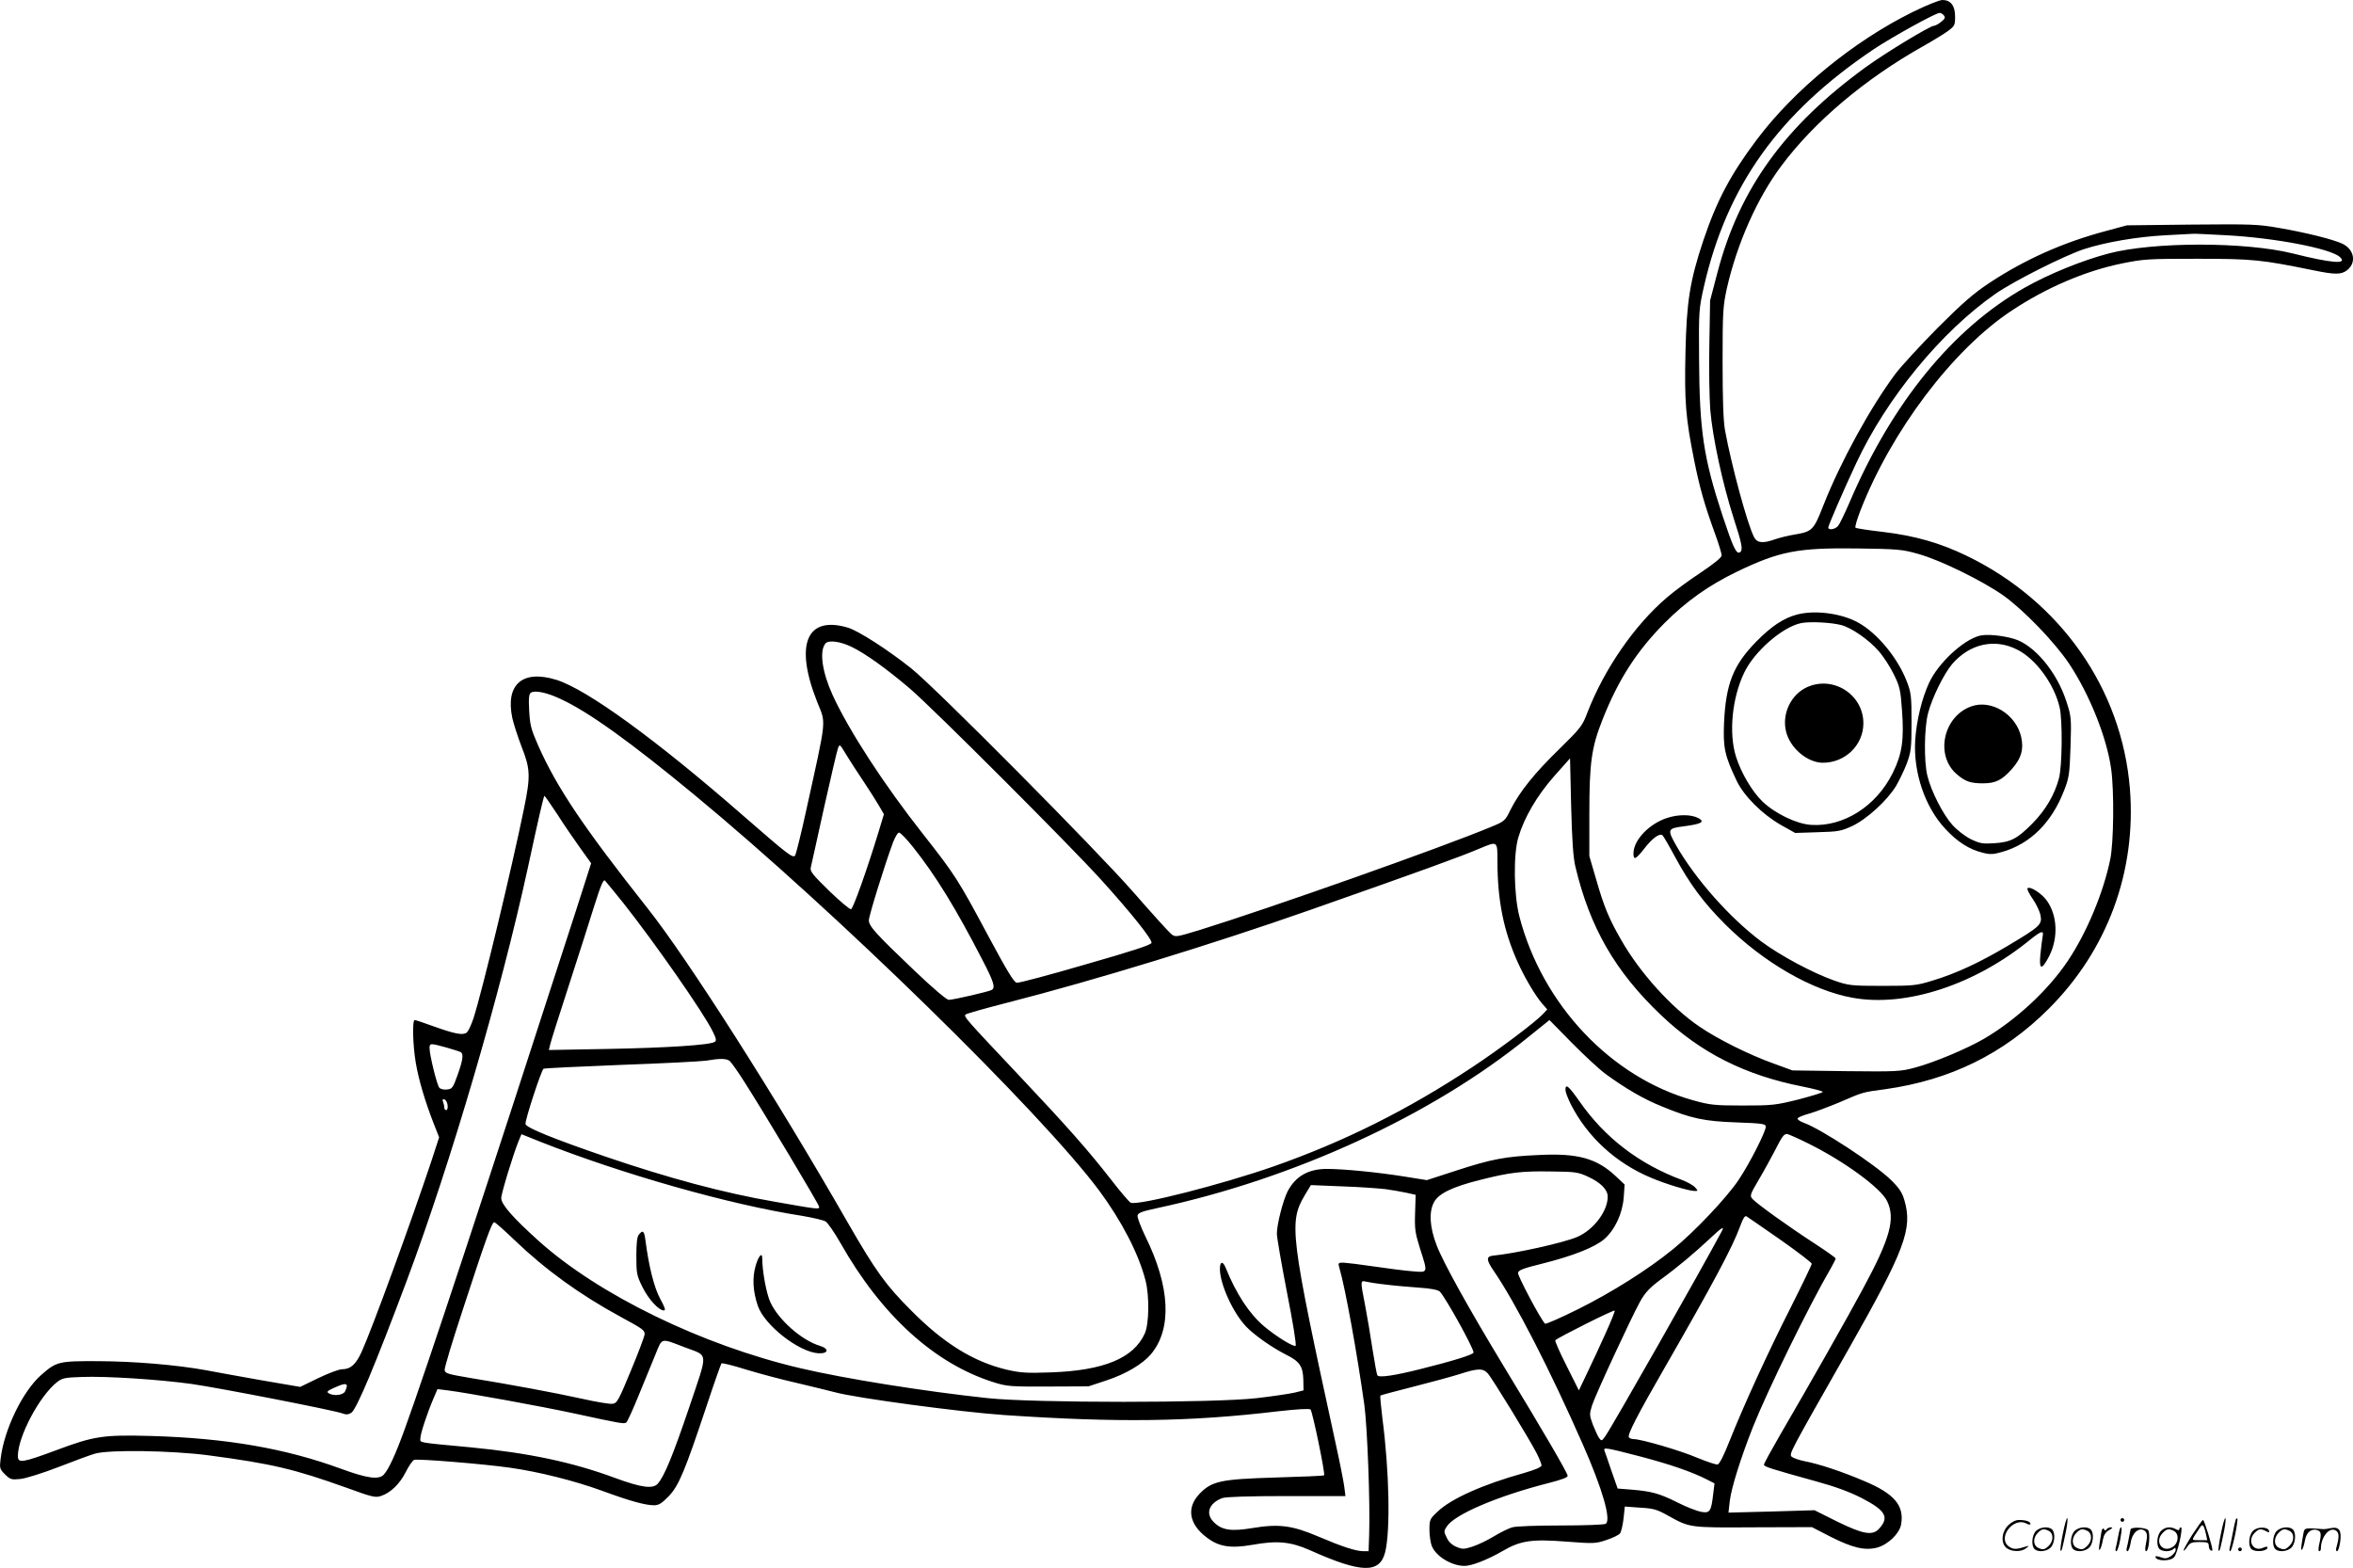 <svg version="1.0" xmlns="http://www.w3.org/2000/svg"
  viewBox="0 0 1280.209 853.074"
 preserveAspectRatio="xMidYMid meet">
<g transform="translate(-0.279,854) scale(0.1,-0.1)"
fill="#000000" stroke="none">
<path d="M10410 8475 c-322 -159 -645 -423 -850 -696 -142 -189 -217 -331
-290 -548 -73 -219 -91 -333 -97 -608 -6 -268 1 -356 47 -586 31 -154 57 -245
116 -407 19 -52 34 -103 34 -112 0 -11 -42 -45 -112 -92 -62 -41 -146 -102
-186 -137 -176 -150 -341 -389 -433 -627 -27 -72 -37 -84 -152 -197 -133 -129
-217 -233 -266 -331 -29 -60 -32 -63 -108 -94 -271 -113 -1205 -443 -1586
-561 -126 -38 -129 -39 -152 -21 -12 10 -105 112 -206 228 -207 236 -1072
1108 -1209 1218 -127 101 -287 204 -344 221 -225 67 -291 -91 -168 -402 50
-126 55 -74 -59 -593 -28 -129 -56 -239 -60 -245 -14 -15 -38 4 -285 219 -473
413 -848 685 -1014 737 -184 57 -278 -24 -240 -207 7 -32 30 -103 51 -158 47
-119 49 -158 13 -334 -66 -323 -226 -989 -275 -1142 -12 -36 -28 -71 -37 -78
-21 -16 -63 -8 -181 34 -51 19 -97 34 -102 34 -14 0 -10 -139 6 -233 16 -94
51 -211 97 -329 l30 -76 -42 -129 c-110 -330 -321 -909 -380 -1039 -31 -68
-60 -94 -106 -94 -17 0 -75 -22 -129 -48 l-99 -48 -216 37 c-118 21 -252 45
-298 54 -160 29 -388 48 -582 49 -219 1 -230 -2 -314 -76 -100 -88 -201 -296
-220 -456 -6 -50 -5 -55 24 -84 29 -28 35 -30 84 -25 29 3 122 32 207 65 85
33 174 66 199 73 77 22 415 17 615 -9 348 -46 469 -75 754 -177 140 -51 157
-55 188 -44 51 17 101 65 134 131 16 32 37 62 45 65 19 7 377 -22 524 -43 154
-22 347 -70 498 -125 152 -56 236 -79 283 -79 26 0 42 10 80 49 55 57 88 137
206 491 41 124 78 228 81 232 4 3 63 -11 132 -33 69 -21 195 -55 280 -74 85
-20 178 -43 205 -50 111 -31 685 -108 920 -124 618 -42 1010 -37 1489 20 107
12 173 16 179 10 11 -11 81 -350 74 -358 -3 -3 -122 -8 -264 -12 -298 -9 -348
-19 -415 -90 -71 -75 -56 -164 40 -236 66 -51 131 -61 250 -40 134 24 207 17
313 -30 279 -125 378 -127 408 -11 29 117 23 440 -15 730 -8 65 -13 120 -11
123 3 2 83 24 179 48 95 24 209 55 253 69 99 32 126 32 152 4 24 -26 228 -360
267 -436 14 -28 26 -58 26 -65 0 -9 -34 -24 -97 -42 -223 -62 -397 -140 -470
-211 -41 -38 -43 -44 -43 -98 0 -31 6 -72 14 -90 23 -55 108 -106 177 -106 39
0 126 34 207 81 98 57 158 66 349 51 146 -11 158 -11 216 9 34 11 67 27 74 36
6 8 15 44 19 80 l7 66 83 -6 c72 -4 92 -10 148 -41 124 -69 117 -68 469 -66
l318 1 99 -51 c122 -62 190 -78 257 -60 59 17 119 75 129 124 19 104 -36 169
-201 238 -127 54 -247 93 -325 108 -30 6 -61 17 -69 24 -15 16 -15 15 304 576
312 549 355 664 309 820 -12 42 -29 67 -73 110 -88 86 -380 277 -474 311 -20
7 -36 18 -34 24 2 5 30 17 63 26 32 9 106 37 164 61 132 57 124 55 252 72 352
50 642 192 887 437 320 319 478 748 442 1198 -44 543 -377 1019 -886 1266
-146 71 -283 110 -458 131 -78 9 -145 19 -149 23 -4 3 8 44 26 91 169 435 504
879 824 1090 187 124 398 215 597 256 123 25 145 26 415 26 299 0 346 -5 626
-62 121 -25 155 -25 187 0 52 41 39 113 -26 144 -51 24 -205 62 -346 86 -113
20 -152 21 -475 18 l-351 -4 -115 -31 c-232 -62 -439 -154 -633 -282 -86 -57
-146 -109 -281 -244 -94 -95 -197 -207 -230 -250 -137 -184 -298 -477 -392
-715 -54 -138 -60 -144 -160 -161 -33 -5 -79 -17 -103 -25 -67 -24 -98 -21
-115 12 -37 72 -124 395 -158 582 -9 51 -13 168 -13 370 0 273 2 303 23 400
55 243 165 492 297 668 179 240 454 472 770 650 50 28 109 64 133 81 40 29 42
34 42 81 0 59 -24 90 -69 90 -16 0 -88 -29 -161 -65z m169 -19 c9 -11 6 -18
-15 -35 -15 -12 -32 -21 -38 -21 -22 0 -264 -147 -373 -226 -440 -320 -686
-661 -805 -1113 l-41 -156 -4 -235 c-3 -129 0 -292 5 -361 13 -151 66 -397
127 -588 47 -144 52 -175 34 -186 -19 -12 -37 27 -93 195 -105 319 -127 465
-129 860 -2 257 -1 269 26 389 125 550 408 946 924 1293 104 69 336 197 359
198 6 0 17 -6 23 -14z m1536 -1196 c264 -14 567 -72 618 -118 46 -41 -41 -35
-256 19 -259 64 -756 64 -1001 0 -145 -38 -326 -112 -457 -186 -392 -222 -723
-628 -954 -1170 -26 -60 -54 -118 -62 -127 -17 -19 -53 -24 -53 -8 0 11 85
207 152 350 166 355 462 715 757 921 99 69 371 206 481 243 116 38 291 68 445
76 77 4 145 8 150 8 6 1 87 -3 180 -8z m-1675 -1734 c119 -33 349 -146 464
-227 111 -80 275 -250 355 -368 113 -170 206 -403 230 -574 17 -120 14 -404
-5 -493 -37 -180 -127 -397 -230 -551 -106 -159 -281 -322 -457 -425 -95 -55
-271 -129 -376 -157 -79 -21 -98 -22 -375 -19 l-291 4 -104 38 c-129 46 -302
132 -400 199 -154 104 -327 295 -429 475 -65 113 -93 180 -136 331 l-36 123 0
233 c0 274 12 359 71 508 86 218 186 374 339 528 118 118 239 204 394 279 231
111 330 130 651 126 223 -3 247 -5 335 -30z m-5805 -505 c75 -36 191 -119 320
-229 127 -109 870 -852 1039 -1039 164 -181 277 -323 274 -343 -2 -11 -106
-45 -358 -117 -195 -57 -364 -102 -375 -100 -15 1 -53 64 -155 254 -164 307
-181 333 -353 552 -214 271 -405 565 -494 759 -57 125 -73 238 -40 280 16 21
79 13 142 -17z m-1578 -286 c150 -70 377 -233 723 -519 769 -635 1883 -1724
2204 -2155 121 -164 213 -340 251 -487 22 -84 20 -238 -4 -290 -61 -134 -223
-201 -511 -211 -134 -5 -167 -2 -241 15 -180 43 -342 143 -519 322 -138 138
-192 213 -343 475 -390 681 -873 1438 -1090 1712 -351 444 -495 658 -598 891
-37 85 -43 108 -47 186 -4 68 -1 90 9 97 22 15 89 1 166 -36z m1641 -442 c32
-48 71 -109 86 -135 l28 -48 -31 -102 c-60 -197 -136 -411 -148 -415 -6 -2
-59 42 -118 99 -91 89 -106 107 -101 128 3 14 36 160 72 325 37 165 71 311 76
324 9 24 10 23 43 -32 18 -30 60 -95 93 -144z m3876 -468 c79 -332 217 -572
468 -810 215 -204 455 -325 769 -387 60 -12 109 -25 109 -29 0 -4 -60 -22
-132 -41 -125 -31 -143 -33 -303 -33 -154 0 -179 3 -269 28 -448 124 -823 522
-947 1002 -30 118 -33 337 -5 430 32 107 100 224 193 330 l88 99 6 -259 c5
-188 11 -279 23 -330z m-5538 283 c36 -57 93 -139 125 -184 l58 -81 -83 -259
c-500 -1546 -810 -2486 -931 -2819 -49 -136 -87 -218 -113 -247 -26 -31 -91
-22 -235 31 -304 111 -623 166 -1032 178 -261 7 -309 0 -515 -77 -186 -69
-210 -73 -210 -32 0 105 117 326 213 402 28 22 43 25 135 28 132 5 416 -13
597 -38 154 -22 774 -143 820 -160 21 -8 33 -7 49 3 29 19 130 260 303 722
238 637 508 1556 658 2245 57 265 86 390 90 390 2 0 34 -46 71 -102z m1933
-175 c126 -158 237 -340 381 -620 60 -116 69 -146 49 -159 -15 -9 -209 -54
-234 -54 -12 0 -84 61 -186 158 -212 202 -249 243 -249 275 0 24 87 304 132
425 11 28 25 52 32 52 8 0 41 -35 75 -77z m3181 -77 c0 -214 33 -380 111 -553
37 -82 93 -177 131 -222 l29 -33 -23 -25 c-41 -44 -239 -193 -383 -288 -350
-232 -695 -405 -1082 -541 -283 -99 -735 -214 -778 -198 -8 3 -57 61 -109 128
-123 158 -240 290 -505 571 -284 301 -296 314 -285 325 5 5 108 34 229 65 473
121 1110 316 1640 502 607 213 825 292 930 337 96 40 95 41 95 -68z m-4756
-229 c168 -212 439 -600 487 -700 19 -38 21 -50 10 -56 -27 -17 -258 -32 -574
-38 l-328 -6 7 29 c3 16 48 157 99 314 51 157 114 354 140 438 38 120 51 150
60 140 7 -7 51 -62 99 -121z m5344 -930 c108 -79 207 -137 307 -177 159 -66
231 -81 408 -87 139 -5 157 -8 157 -23 0 -27 -87 -199 -148 -290 -65 -97 -241
-283 -357 -377 -139 -113 -332 -234 -514 -325 -96 -48 -179 -84 -182 -80 -25
25 -149 260 -147 276 2 15 27 25 133 51 164 41 283 88 335 132 59 51 100 139
107 227 l5 71 -51 48 c-101 94 -204 123 -410 113 -188 -8 -261 -22 -455 -85
l-160 -52 -125 20 c-145 23 -328 41 -419 41 -101 0 -171 -40 -214 -123 -25
-50 -58 -179 -58 -229 0 -21 25 -165 55 -320 31 -156 52 -285 47 -290 -9 -9
-103 48 -172 106 -81 69 -151 176 -209 319 -15 37 -31 34 -31 -7 0 -82 71
-239 143 -314 44 -46 139 -113 214 -151 77 -38 95 -64 97 -139 l1 -57 -48 -12
c-26 -6 -118 -20 -205 -30 -232 -27 -1216 -27 -1467 0 -346 37 -777 106 -1019
163 -533 125 -1096 399 -1422 692 -142 128 -204 199 -204 233 0 26 66 242 95
312 l15 36 102 -41 c446 -176 1029 -342 1423 -403 60 -10 119 -24 130 -31 12
-8 48 -60 80 -116 224 -396 513 -658 835 -759 70 -22 91 -24 295 -23 l220 1
97 32 c106 35 197 89 242 142 117 138 106 369 -31 645 -24 51 -43 100 -41 110
2 15 24 23 103 40 748 160 1498 505 2020 929 l118 95 121 -123 c67 -68 149
-144 184 -170z m-6308 144 c38 -11 74 -22 80 -26 16 -10 11 -44 -18 -125 -25
-70 -29 -75 -58 -78 -17 -2 -36 3 -41 10 -13 15 -53 178 -53 214 0 29 2 29 90
5z m1542 -73 c9 -7 45 -58 80 -113 108 -169 408 -670 408 -682 0 -14 -12 -12
-245 29 -278 48 -575 128 -915 244 -286 98 -434 158 -438 178 -4 19 86 293 98
301 5 3 195 12 422 21 227 8 436 19 463 23 75 13 109 12 127 -1z m-1534 -241
c2 -15 -1 -27 -7 -27 -6 0 -11 6 -11 14 0 8 -3 22 -7 32 -4 12 -2 15 8 12 8
-2 15 -17 17 -31z m7408 -211 c191 -95 390 -240 424 -311 46 -96 18 -201 -133
-480 -73 -137 -300 -537 -449 -792 -48 -83 -88 -156 -88 -162 0 -11 35 -22
284 -91 102 -28 180 -56 248 -91 130 -67 151 -104 95 -166 -36 -40 -87 -31
-228 38 l-124 62 -234 -7 -234 -6 7 63 c9 73 59 233 127 405 80 200 305 660
423 862 14 25 26 48 26 53 0 4 -53 41 -117 83 -136 88 -310 213 -335 240 -16
18 -14 24 33 104 28 47 66 117 86 155 41 81 51 95 68 95 7 0 61 -24 121 -54z
m-1204 -178 c70 -32 108 -71 108 -109 0 -79 -77 -181 -166 -219 -74 -32 -336
-90 -459 -102 -37 -4 -36 -24 5 -83 118 -172 306 -538 485 -945 108 -245 155
-411 124 -431 -8 -5 -118 -9 -244 -9 -127 0 -245 -4 -264 -10 -19 -5 -64 -27
-100 -49 -36 -22 -89 -47 -117 -56 -46 -15 -55 -15 -88 -1 -23 10 -42 27 -52
50 -16 32 -16 36 0 60 42 66 277 166 551 236 78 20 109 32 107 41 -5 23 -142
257 -350 599 -186 307 -328 562 -363 655 -38 98 -43 184 -13 236 26 46 101 82
249 119 162 41 226 49 390 46 128 -1 145 -4 197 -28z m-1101 -68 c36 -5 87
-14 115 -20 l49 -11 -3 -98 c-3 -88 0 -109 27 -195 43 -135 45 -130 -41 -123
-40 3 -134 15 -208 26 -74 11 -149 20 -167 21 -31 0 -31 -1 -22 -32 31 -107
94 -451 135 -743 16 -119 32 -533 26 -707 l-3 -88 -28 0 c-41 0 -117 25 -246
80 -141 60 -213 70 -358 46 -114 -19 -165 -12 -208 30 -50 47 -30 105 44 133
18 7 146 11 349 11 l321 0 -6 48 c-3 26 -24 133 -47 237 -249 1144 -256 1204
-167 1354 l32 53 170 -7 c94 -3 199 -11 236 -15z m2148 -275 c94 -66 171 -125
171 -131 0 -6 -51 -112 -113 -235 -130 -257 -257 -536 -332 -724 -33 -84 -57
-131 -67 -133 -9 -2 -58 15 -110 36 -90 39 -306 102 -347 102 -11 0 -23 5 -26
10 -9 14 50 127 190 370 268 466 374 664 415 777 16 44 26 60 35 55 7 -4 89
-61 184 -127z m-6886 -3 c169 -162 356 -297 577 -417 123 -67 130 -72 130 -95
0 -9 -33 -98 -74 -196 -68 -165 -76 -179 -101 -182 -14 -2 -88 10 -163 27
-154 34 -398 79 -607 113 -124 21 -140 25 -143 43 -2 12 43 160 99 330 126
386 158 475 171 475 5 0 55 -44 111 -98z m6566 46 c-116 -217 -592 -1055 -632
-1112 -19 -27 -21 -28 -34 -10 -7 10 -22 43 -34 73 -19 52 -19 57 -4 105 20
61 212 475 261 564 28 50 52 75 112 120 96 70 188 148 269 224 66 62 81 71 62
36z m-1829 -287 c47 -6 129 -13 183 -17 64 -4 103 -12 113 -21 31 -31 184
-307 184 -332 0 -11 -112 -46 -289 -90 -143 -36 -226 -48 -234 -34 -4 5 -15
70 -27 144 -11 74 -29 180 -40 237 -26 132 -26 136 3 129 12 -3 60 -11 107
-16z m1195 -273 c-30 -67 -75 -163 -99 -213 l-43 -90 -67 134 c-37 73 -65 136
-61 139 15 15 320 168 323 161 2 -4 -22 -63 -53 -131z m-5008 -68 c133 -51
130 -16 25 -329 -87 -257 -135 -374 -170 -413 -26 -31 -90 -22 -234 31 -232
86 -472 136 -783 166 -298 28 -275 24 -275 49 0 25 36 134 70 214 l23 54 56
-7 c104 -13 505 -86 691 -126 253 -55 267 -57 280 -49 6 4 37 72 69 151 32 79
73 179 91 222 37 90 26 87 157 37z m-1837 -211 c0 -6 -5 -19 -10 -30 -12 -21
-63 -26 -90 -9 -11 7 -5 13 30 29 51 23 70 26 70 10z m7035 -383 c163 -43 281
-83 367 -127 l39 -20 -7 -57 c-11 -96 -18 -106 -65 -98 -22 4 -80 26 -129 51
-98 49 -141 61 -251 70 l-75 6 -34 97 c-18 53 -35 103 -38 110 -6 18 8 16 193
-32z M9779 5196 c-72 -19 -138 -63 -219 -145 -126 -128 -167 -230 -177 -441
-6 -138 3 -181 69 -319 40 -83 138 -181 241 -240 l77 -43 122 4 c113 3 128 6
189 34 80 38 190 139 238 218 18 31 45 87 59 124 22 61 25 81 25 222 0 143 -2
160 -26 223 -50 129 -161 263 -265 320 -93 51 -237 69 -333 43z m242 -57 c54
-14 149 -79 202 -140 26 -29 63 -86 83 -127 33 -66 37 -85 45 -195 12 -162 1
-239 -50 -342 -89 -181 -268 -295 -445 -283 -78 5 -195 61 -264 127 -56 54
-116 155 -144 244 -40 126 -22 318 44 456 55 116 208 250 311 271 46 9 161 4
218 -11z M9834 4801 c-87 -40 -137 -144 -114 -240 21 -90 115 -170 199 -171
123 -1 222 96 222 215 0 156 -164 261 -307 196z M10773 5081 c-89 -23 -224
-148 -274 -255 -40 -86 -69 -206 -76 -313 -11 -176 53 -365 165 -484 65 -70
129 -111 204 -129 38 -10 56 -9 105 5 152 44 268 158 336 334 27 69 30 89 35
238 5 158 4 165 -23 248 -52 160 -174 306 -284 339 -65 19 -149 27 -188 17z
m206 -76 c101 -51 201 -188 230 -315 16 -71 14 -316 -4 -385 -24 -90 -73 -173
-145 -246 -82 -83 -117 -101 -207 -107 -64 -4 -79 -1 -127 22 -32 16 -75 49
-101 78 -51 57 -116 184 -136 268 -19 77 -17 260 4 340 22 84 86 214 131 267
96 111 232 141 355 78z M10726 4696 c-152 -56 -196 -269 -75 -370 44 -38 74
-48 140 -48 69 0 104 17 158 78 51 58 65 105 51 172 -27 125 -163 209 -274
168z M9074 4090 c-99 -32 -184 -121 -184 -194 0 -38 13 -32 59 27 44 57 85 87
100 71 5 -5 35 -56 66 -114 82 -151 155 -250 275 -370 208 -207 473 -360 694
-399 289 -52 665 71 964 316 63 50 76 53 68 16 -3 -16 -8 -59 -12 -97 -8 -84
7 -87 48 -8 50 99 45 221 -13 302 -29 40 -92 80 -105 67 -4 -4 9 -30 29 -59
20 -29 39 -70 42 -90 9 -48 -4 -60 -175 -162 -152 -91 -287 -154 -415 -192
-84 -26 -103 -28 -270 -28 -170 0 -184 2 -260 28 -115 40 -296 136 -400 214
-170 127 -358 339 -462 521 -50 88 -48 94 40 105 98 13 118 24 80 45 -39 20
-107 21 -169 1z M8520 2610 c0 -11 13 -46 29 -78 91 -178 243 -318 434 -399
85 -36 208 -73 241 -73 18 0 18 1 1 20 -10 11 -42 29 -71 40 -234 87 -420 230
-558 428 -59 84 -76 98 -76 62z M3479 1823 c-10 -11 -14 -46 -14 -117 0 -94 2
-106 33 -168 32 -66 89 -128 117 -128 11 0 5 17 -20 63 -33 60 -62 176 -80
315 -7 55 -14 62 -36 35z M4114 1653 c-19 -65 -15 -139 12 -218 36 -105 222
-251 329 -258 56 -3 61 25 7 41 -98 30 -224 141 -268 237 -21 45 -44 168 -44
238 0 36 -20 15 -36 -40z M11226 194 c-10 -47 -15 -88 -12 -91 5 -6 9 7 30
110 7 37 10 67 6 67 -4 0 -15 -39 -24 -86z M11540 270 c0 -5 5 -10 10 -10 6 0
10 5 10 10 0 6 -4 10 -10 10 -5 0 -10 -4 -10 -10z M12086 194 c-10 -47 -15
-88 -12 -91 5 -6 9 7 30 110 7 37 10 67 6 67 -4 0 -15 -39 -24 -86z M12166
269 c-3 -8 -10 -41 -16 -74 -6 -33 -14 -68 -16 -77 -3 -10 -1 -18 3 -18 10 0
46 171 38 178 -2 3 -7 -1 -9 -9z M10929 241 c-38 -38 -41 -101 -7 -125 29 -20
79 -20 104 0 18 14 18 15 1 10 -53 -17 -69 -17 -92 -2 -69 45 21 166 94 126
12 -6 21 -7 21 -1 0 12 -25 21 -62 21 -19 0 -39 -10 -59 -29z M11930 189 c-28
-45 -49 -83 -47 -85 2 -3 12 7 21 21 14 21 24 25 66 25 43 0 50 -3 50 -19 0
-11 5 -23 10 -26 6 -3 10 -3 10 1 0 20 -44 164 -51 164 -4 0 -30 -37 -59 -81z
m75 4 l7 -33 -42 0 c-42 0 -42 0 -28 23 8 12 21 32 29 44 15 25 22 18 34 -34z
M11080 210 c-22 -22 -27 -79 -8 -98 19 -19 66 -14 88 8 22 22 27 79 8 98 -19
19 -66 14 -88 -8z m71 0 c25 -14 25 -54 -1 -80 -23 -23 -33 -24 -61 -10 -25
14 -25 54 1 80 23 23 33 24 61 10z M11290 210 c-22 -22 -27 -79 -8 -98 19 -19
66 -14 88 8 22 22 27 79 8 98 -19 19 -66 14 -88 -8z m71 0 c25 -14 25 -54 -1
-80 -23 -23 -33 -24 -61 -10 -25 14 -25 54 1 80 23 23 33 24 61 10z M11436
204 c-3 -16 -8 -47 -11 -69 -8 -51 10 -26 19 27 5 27 15 42 34 53 18 10 22 14
10 15 -9 0 -20 -5 -24 -11 -5 -8 -9 -8 -14 1 -5 8 -10 3 -14 -16z M11537 223
c-2 -4 -7 -26 -11 -48 -4 -22 -9 -48 -12 -57 -3 -10 -1 -18 4 -18 4 0 14 28
20 62 11 58 10 81 -1 61z M11595 220 c-1 -3 -5 -23 -9 -45 -4 -22 -9 -48 -12
-57 -3 -10 -1 -18 4 -18 5 0 13 20 17 45 7 53 44 87 74 68 17 -11 19 -28 8
-80 -4 -18 -3 -33 2 -33 16 0 24 99 11 115 -12 14 -87 18 -95 5z M11760 210
c-22 -22 -27 -79 -8 -98 7 -7 24 -12 38 -12 14 0 31 5 38 12 9 9 12 8 12 -5 0
-9 -12 -24 -26 -34 -21 -13 -32 -15 -55 -6 -16 6 -29 8 -29 3 0 -24 81 -27
102 -2 18 19 50 162 37 162 -5 0 -9 -5 -9 -10 0 -7 -6 -7 -19 0 -30 16 -59 12
-81 -10z m71 0 c29 -16 25 -65 -6 -86 -56 -37 -103 28 -55 76 23 23 33 24 61
10z M12261 211 c-23 -23 -28 -80 -9 -99 19 -19 88 -13 88 9 0 5 -11 4 -24 -2
-54 -25 -89 38 -46 81 23 23 33 24 62 9 16 -9 19 -8 16 3 -8 22 -64 22 -87 -1z
M12390 210 c-22 -22 -27 -79 -8 -98 19 -19 66 -14 88 8 22 22 27 79 8 98 -19
19 -66 14 -88 -8z m71 0 c25 -14 25 -54 -1 -80 -23 -23 -33 -24 -61 -10 -25
14 -25 54 1 80 23 23 33 24 61 10z M12536 201 c-3 -14 -8 -44 -11 -66 -8 -51
10 -26 19 27 8 41 35 63 66 53 22 -7 24 -21 11 -77 -5 -22 -5 -38 0 -38 5 0 9
6 9 13 0 68 51 125 85 97 15 -13 15 -35 -1 -92 -3 -10 -1 -18 4 -18 6 0 13 23
17 50 9 63 -5 84 -49 76 -17 -4 -35 -6 -41 -6 -101 8 -104 7 -109 -19z M12180
110 c0 -5 5 -10 10 -10 6 0 10 5 10 10 0 6 -4 10 -10 10 -5 0 -10 -4 -10 -10z"/>
</g>
</svg>
